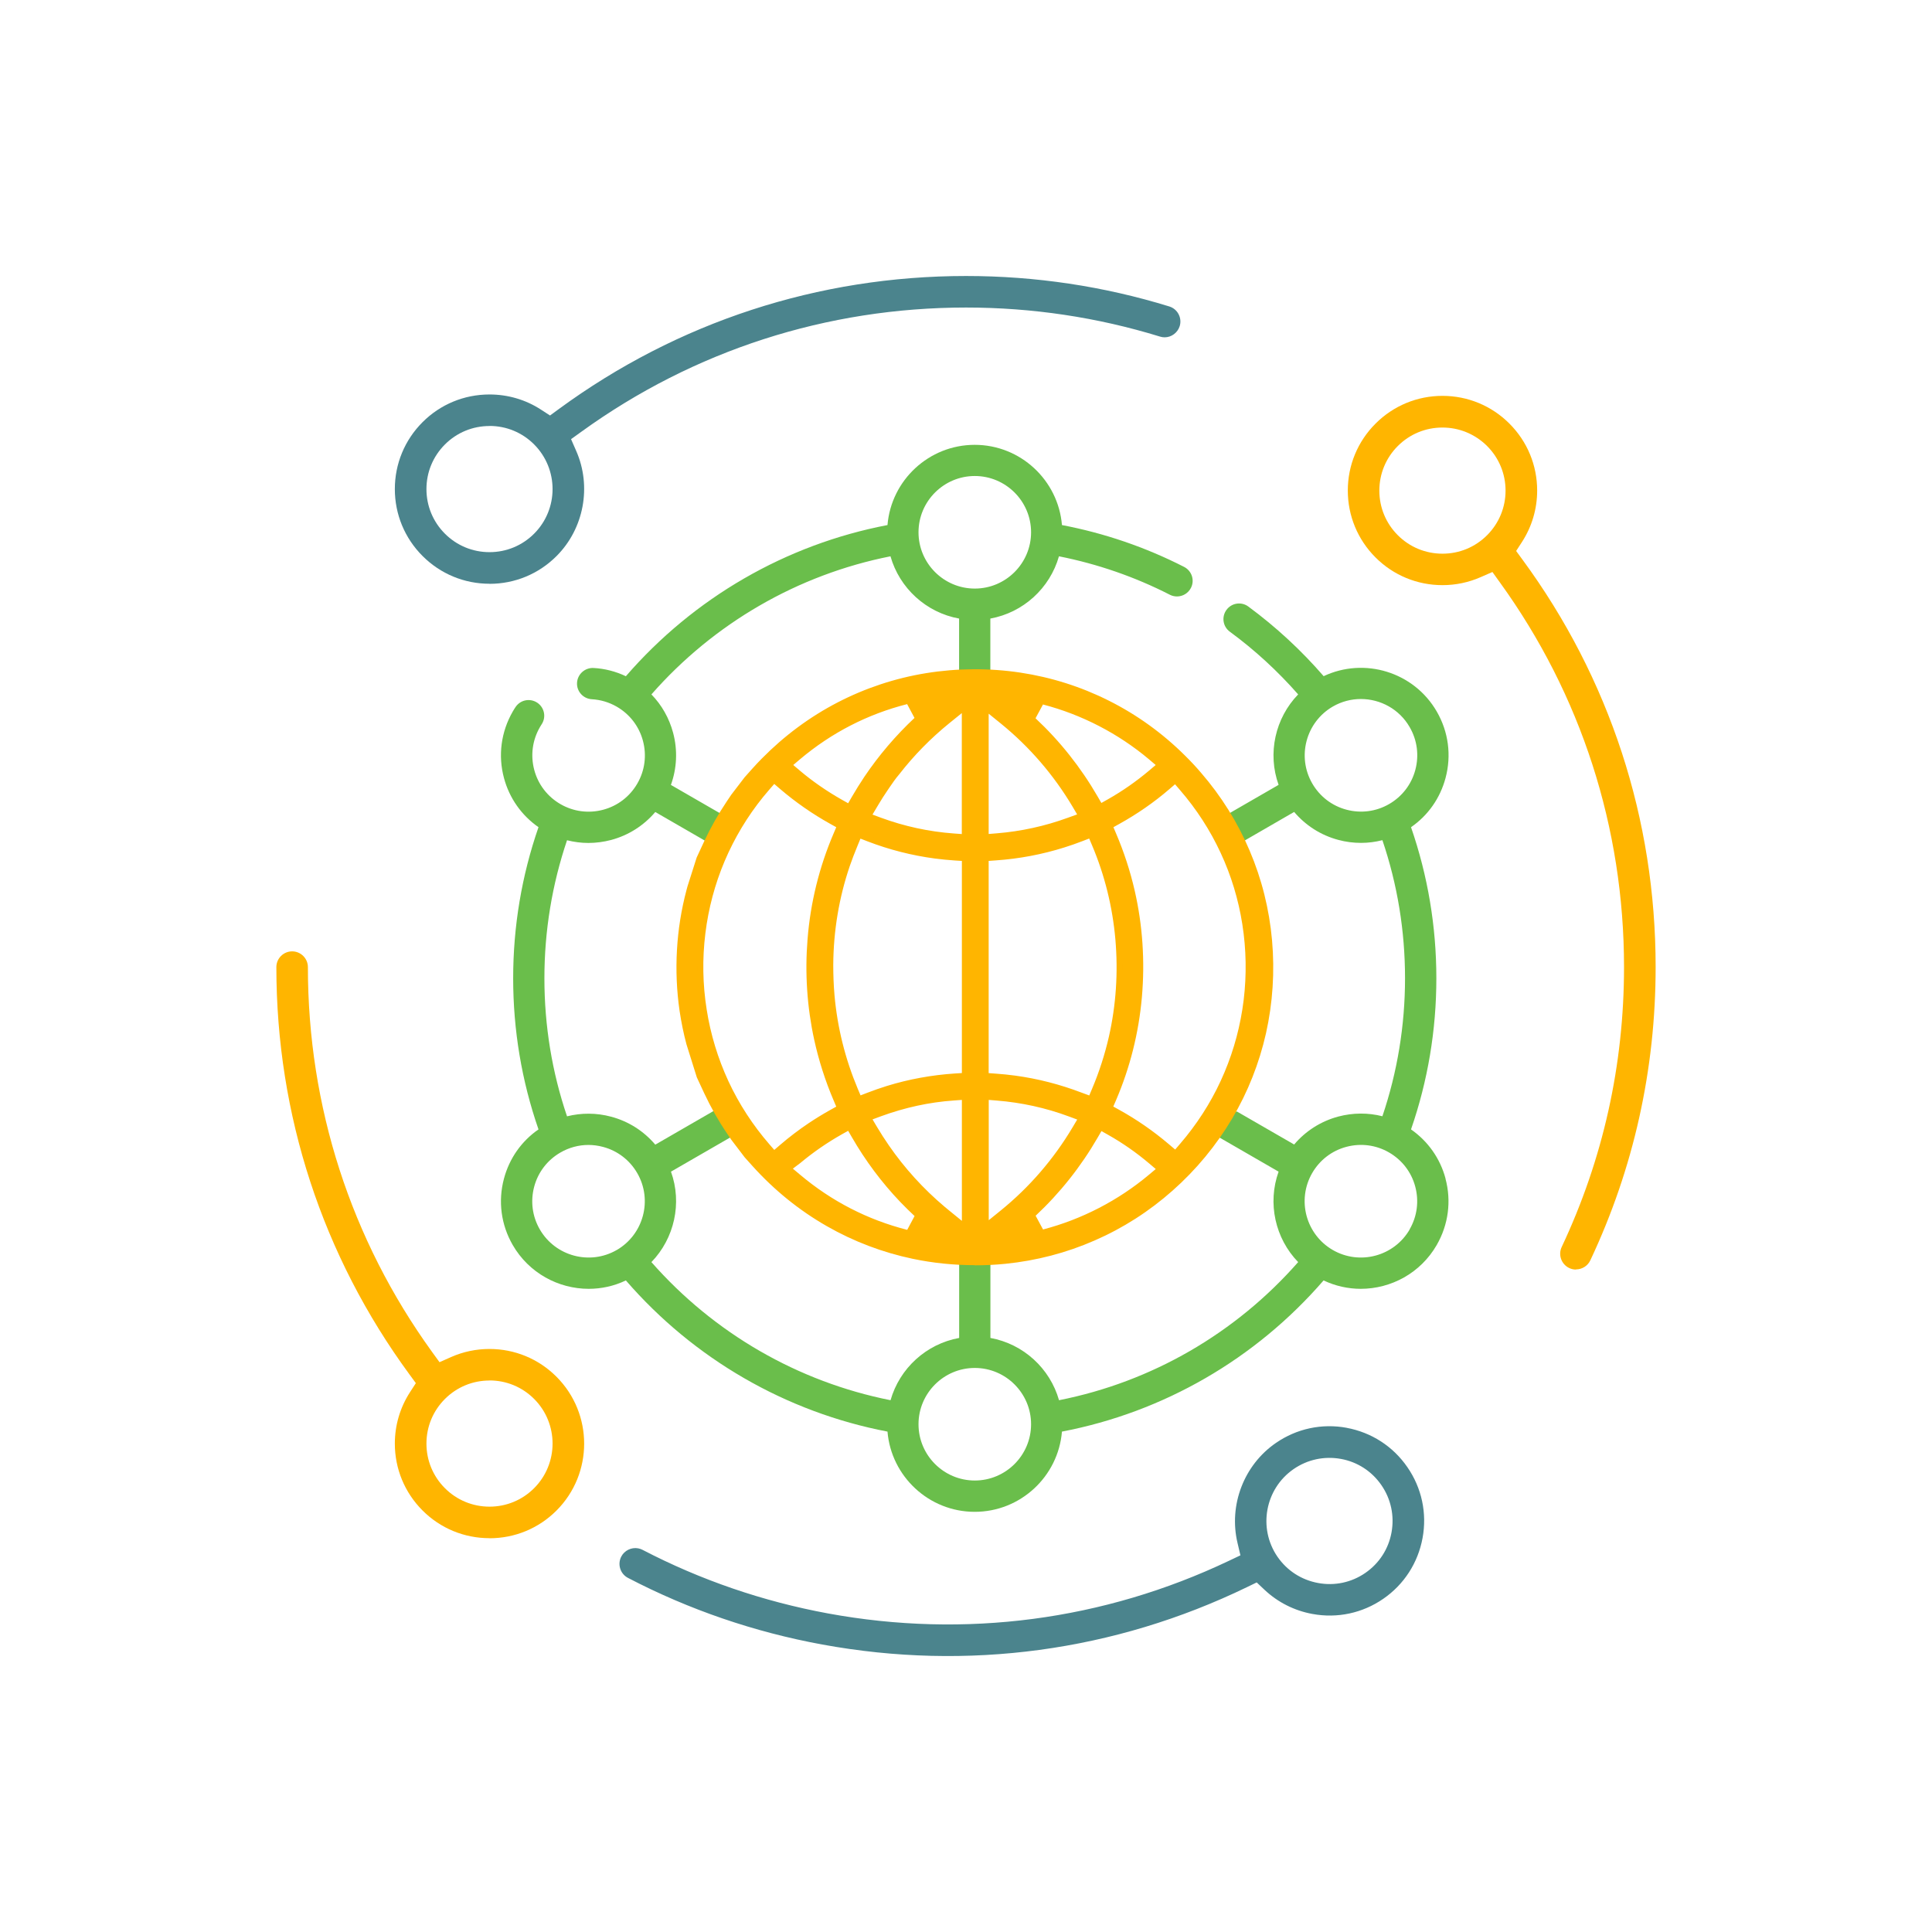 <svg xmlns="http://www.w3.org/2000/svg" id="uuid-988ccdc0-e28c-4d0c-987a-3b05c6df4968" width="264.67" height="264.67" viewBox="0 0 264.67 264.67"><defs><style>.uuid-a68fbd10-6c40-4292-8289-ea964e662bdf{fill:#4b848d;}.uuid-a68fbd10-6c40-4292-8289-ea964e662bdf,.uuid-65937f75-35cb-422b-9153-3d2fa8822ad1,.uuid-92ce4990-1aae-4713-a326-592112c5ff2e{stroke-width:0px;}.uuid-65937f75-35cb-422b-9153-3d2fa8822ad1{fill:#6abe4b;}.uuid-92ce4990-1aae-4713-a326-592112c5ff2e{fill:#ffb500;}</style></defs><path class="uuid-65937f75-35cb-422b-9153-3d2fa8822ad1" d="m198.03,161.46c-.74-2.77-2.41-5.12-4.73-6.74,2.3-6.64,3.47-13.6,3.47-20.7s-1.17-14.06-3.47-20.7c2.33-1.61,3.99-3.97,4.73-6.74.83-3.1.4-6.33-1.2-9.1-3.14-5.44-9.92-7.48-15.5-4.85-3.08-3.56-6.55-6.76-10.32-9.54-.95-.7-2.29-.5-2.99.46-.7.95-.5,2.29.46,2.99,3.42,2.51,6.56,5.4,9.36,8.59-3.15,3.25-4.23,8.08-2.68,12.39l-8.99,5.19-.16-.27c-.05.07-.11.14-.16.21-.06.06-.13.11-.2.17.78,1.22,1.47,2.5,2.12,3.81.17-.08.35-.14.54-.19v-.02s8.98-5.19,8.98-5.19c1.57,1.85,3.65,3.19,6.05,3.83,1.03.28,2.08.41,3.12.41.99,0,1.96-.13,2.92-.37,2.06,6.07,3.1,12.42,3.1,18.91s-1.05,12.84-3.1,18.91c-1.96-.5-4.03-.49-6.04.04-2.39.64-4.48,1.98-6.05,3.83l-7.82-4.51s-.05,0-.07,0c-.74,0-1.37-.16-1.91-.42-.57,1.06-1.19,2.09-1.83,3.09.13.21.25.43.34.66l.17-.29,8.99,5.19c-1.55,4.32-.47,9.14,2.68,12.39-8.58,9.77-20.07,16.41-32.76,18.92-1.24-4.36-4.88-7.71-9.4-8.53v-10.38h.34c-.06-.2-.11-.41-.14-.62-.84.06-1.67.1-2.51.1s-1.67-.03-2.49-.09c-.06.21-.13.42-.22.61h.74v10.38c-4.52.82-8.16,4.17-9.4,8.53-12.68-2.52-24.18-9.16-32.76-18.92,3.15-3.25,4.23-8.08,2.68-12.39l8.99-5.19.14.25c.11-.21.24-.42.39-.61-.73-1.12-1.4-2.28-2.03-3.47-.28.12-.58.22-.91.28l-8.73,5.04c-1.57-1.85-3.65-3.19-6.05-3.83-2.01-.54-4.08-.54-6.04-.05-2.06-6.07-3.1-12.42-3.1-18.91s1.05-12.84,3.1-18.91c.96.24,1.94.37,2.92.37,1.04,0,2.09-.14,3.12-.41,2.39-.64,4.48-1.98,6.05-3.83l8.92,5.15c.65-1.28,1.35-2.53,2.11-3.73l-8.89-5.13c.82-2.28.94-4.76.3-7.15-.54-2.01-1.56-3.8-2.97-5.25,8.57-9.76,20.07-16.41,32.75-18.92,1.24,4.36,4.88,7.71,9.4,8.53v10.15c.66-.04,1.32-.06,1.97-.06.78,0,1.55.03,2.31.07v-10.16c4.52-.82,8.16-4.17,9.4-8.53,5.29,1.05,10.39,2.81,15.2,5.27.31.16.64.23.97.23.78,0,1.53-.43,1.91-1.17.54-1.05.12-2.34-.94-2.88-5.29-2.7-10.91-4.62-16.73-5.73-.51-6.14-5.68-10.99-11.95-10.99s-11.44,4.84-11.95,10.99c-13.91,2.66-26.52,9.95-35.84,20.71-1.39-.66-2.9-1.05-4.43-1.13-1.17-.06-2.19.84-2.26,2.02-.07,1.18.84,2.19,2.02,2.26,1.21.07,2.36.41,3.42,1.02,1.78,1.03,3.06,2.69,3.59,4.68s.26,4.07-.77,5.85c-1.03,1.78-2.69,3.06-4.68,3.59-1.99.53-4.07.26-5.85-.77-1.78-1.03-3.06-2.69-3.59-4.68-.53-1.99-.26-4.07.77-5.86.08-.14.16-.26.22-.36.67-.98.42-2.31-.56-2.98-.98-.67-2.31-.42-2.98.56-.13.19-.27.41-.4.64-1.6,2.78-2.03,6.01-1.2,9.1.74,2.77,2.41,5.12,4.73,6.74-2.3,6.64-3.47,13.6-3.47,20.7s1.17,14.06,3.47,20.7c-2.33,1.61-3.99,3.97-4.73,6.74-.83,3.1-.4,6.33,1.2,9.1,2.22,3.84,6.26,6,10.41,6,1.72,0,3.46-.37,5.09-1.15,9.32,10.76,21.93,18.04,35.84,20.71.51,6.14,5.68,10.99,11.95,10.99s11.44-4.84,11.95-10.99c13.91-2.66,26.52-9.94,35.84-20.71,1.63.77,3.37,1.15,5.09,1.15,4.15,0,8.19-2.15,10.41-6,1.6-2.78,2.03-6.01,1.2-9.1Zm-64.49-96.25c4.25,0,7.71,3.46,7.71,7.71s-3.46,7.71-7.71,7.71-7.71-3.46-7.71-7.71,3.46-7.71,7.71-7.71Zm-49.05,106.03c-3.68,2.13-8.41.86-10.54-2.82h0c-1.03-1.78-1.3-3.86-.77-5.85.53-1.99,1.81-3.65,3.59-4.68,1.19-.69,2.51-1.04,3.84-1.04.67,0,1.34.09,2.01.27,1.99.53,3.65,1.81,4.68,3.59,2.13,3.68.86,8.41-2.82,10.54Zm49.05,31.58c-4.25,0-7.71-3.46-7.71-7.71s3.46-7.71,7.71-7.71,7.71,3.46,7.71,7.71-3.46,7.71-7.71,7.71Zm56.76-92.67c-1.78,1.03-3.86,1.3-5.85.77-1.99-.53-3.65-1.81-4.68-3.59-2.13-3.68-.86-8.41,2.82-10.54,1.21-.7,2.54-1.03,3.84-1.03,2.67,0,5.27,1.38,6.69,3.86,1.03,1.78,1.3,3.86.77,5.85-.53,1.99-1.81,3.65-3.59,4.68Zm2.82,58.27c-2.13,3.68-6.85,4.95-10.54,2.82-3.68-2.13-4.95-6.85-2.82-10.54,1.03-1.78,2.69-3.06,4.68-3.59,1.99-.53,4.07-.26,5.85.77,1.78,1.03,3.06,2.69,3.59,4.68.53,1.99.26,4.07-.77,5.85Z"></path><path class="uuid-92ce4990-1aae-4713-a326-592112c5ff2e" d="m173.87,128.82c-.38-4.21-1.4-8.3-3.04-12.16-1.63-3.83-3.85-7.38-6.6-10.56-.68-.79-1.4-1.56-2.14-2.3-3.06-3.04-6.55-5.56-10.36-7.47-3.78-1.9-7.82-3.18-12.02-3.81-2.03-.31-4.1-.46-6.16-.46-2.22,0-4.46.18-6.64.54-4.19.68-8.21,2.01-11.97,3.96-3.8,1.97-7.26,4.53-10.3,7.62-.43.44-.86.9-1.27,1.35l-1.06,1.18-1.8,2.36-.6.89c-1.16,1.72-2.19,3.54-3.07,5.42l-1.03,2.19-1.25,3.94-.14.52c-1.4,5.28-1.72,10.94-.93,16.39.22,1.52.53,3.04.93,4.52l.14.52,1.26,3.95,1.02,2.19c.88,1.88,1.91,3.7,3.07,5.42l.6.89,1.8,2.36,1.06,1.18c2.94,3.27,6.33,6.02,10.1,8.17,3.63,2.08,7.55,3.57,11.65,4.42,2.74.57,5.58.87,8.42.87,1.39,0,2.8-.07,4.18-.21,4.19-.42,8.26-1.49,12.1-3.17,3.84-1.68,7.39-3.96,10.56-6.77,3.21-2.84,5.92-6.13,8.08-9.77,2.12-3.59,3.66-7.48,4.58-11.56.93-4.13,1.21-8.38.83-12.63Zm-64.53-25.09c4.44-3.74,9.53-6.33,15.14-7.71l1.31,2.44-.12.11c-2.61,2.42-4.93,5.14-6.91,8.07-.6.89-1.17,1.81-1.71,2.73l-.71,1.23-1.23-.7c-2.08-1.18-4.02-2.53-5.76-3.99l-1.3-1.09,1.3-1.09Zm-3.32,54.4l-.93-1.08c-2.3-2.65-4.21-5.59-5.67-8.74-1.46-3.14-2.48-6.48-3.02-9.92-.55-3.49-.61-7.03-.18-10.55.43-3.47,1.33-6.84,2.68-10.03,1.35-3.18,3.14-6.16,5.33-8.87.28-.34.56-.69.86-1.02l.93-1.07,1.08.93c2.1,1.81,4.4,3.41,6.84,4.77l1.13.63-.51,1.18c-1.95,4.57-3.14,9.39-3.54,14.34-.37,4.63-.07,9.23.9,13.69.61,2.8,1.5,5.57,2.64,8.24l.51,1.18-1.13.62c-1.01.56-2.01,1.17-2.97,1.81-1.34.9-2.64,1.89-3.87,2.96l-1.08.93Zm18.46,10.83c-5.61-1.38-10.7-3.97-15.14-7.71l-1.37-1.16,1.41-1.05c1.78-1.49,3.71-2.83,5.73-3.96l1.23-.69.71,1.22c1.84,3.19,4.05,6.14,6.57,8.79.69.72,1.42,1.44,2.16,2.13l-1.31,2.44Zm7.69-.85l-2.33-1.88c-.23-.19-.46-.37-.69-.57-2.95-2.49-5.55-5.35-7.73-8.51-.56-.81-1.1-1.66-1.61-2.51l-.88-1.48,1.61-.59c3.32-1.22,6.71-1.96,10.1-2.19l1.52-.1v17.84Zm0-20.71l-1.34.09c-3.15.2-6.25.77-9.23,1.69-.9.28-1.79.59-2.64.92l-1.29.5-.54-1.28c-1.74-4.13-2.82-8.48-3.21-12.93-.12-1.38-.18-2.79-.17-4.19.03-4.69.8-9.28,2.28-13.64.31-.9.67-1.85,1.1-2.88l.53-1.28,1.3.5c2.95,1.14,6.02,1.93,9.15,2.34.9.12,1.82.21,2.73.27l1.34.09v29.81Zm0-32.67l-1.53-.11c-3.45-.26-6.84-.99-10.09-2.19l-1.61-.59,1.04-1.74c.42-.69.85-1.37,1.3-2.03l.23-.33c.42-.62.86-1.27,1.38-1.87,2.03-2.62,4.38-5,6.96-7.09l2.33-1.88v17.84Zm10.51-18.65c5.47,1.37,10.64,4.02,14.97,7.66l1.3,1.09-1.3,1.09c-1.76,1.49-3.68,2.82-5.68,3.95l-1.23.7-.71-1.23c-2.33-4.04-5.25-7.68-8.67-10.84l1.32-2.43Zm-7.64.88l2.33,1.89c3.96,3.22,7.29,7.08,9.9,11.48l.88,1.49-1.74.63c-3.15,1.15-6.46,1.88-9.83,2.15l-1.54.13v-17.76Zm0,20.63l1.33-.09c3.18-.22,6.32-.82,9.33-1.77.81-.26,1.63-.54,2.43-.85l1.29-.5.54,1.27c1.76,4.15,2.84,8.53,3.23,13.03.39,4.55.09,9.07-.9,13.44-.56,2.46-1.34,4.89-2.33,7.22l-.53,1.25-1.28-.47-.14-.05c-2.9-1.11-5.93-1.89-9.01-2.3-.87-.12-1.75-.21-2.63-.27l-1.33-.09v-29.82Zm2.33,48.55l-2.33,1.89v-17.76l1.54.13c3.42.28,6.77,1.02,9.96,2.2l1.61.59-.88,1.47c-2.61,4.4-5.94,8.26-9.9,11.48Zm20.28-4.89c-4.33,3.64-9.5,6.29-14.97,7.66l-1.32-2.43c3.42-3.15,6.33-6.8,8.67-10.84l.71-1.23,1.23.7c2,1.14,3.91,2.46,5.68,3.95l1.3,1.09-1.3,1.09Zm13.13-24.16c-.42,3.45-1.31,6.82-2.66,10-1.34,3.18-3.13,6.17-5.31,8.89-.27.33-.54.67-.85,1.02l-.92,1.07-1.21-1.03c-2.06-1.76-4.3-3.31-6.65-4.61l-1.13-.62.51-1.19c1.91-4.46,3.09-9.18,3.52-14.02.43-4.9.1-9.78-.99-14.49-.61-2.64-1.46-5.25-2.53-7.76l-.51-1.19,1.13-.63c2.42-1.34,4.7-2.93,6.78-4.71l1.08-.93.93,1.08c2.28,2.64,4.18,5.57,5.64,8.71,1.45,3.13,2.46,6.46,3,9.89.55,3.47.61,7.01.18,10.51Z"></path><path class="uuid-92ce4990-1aae-4713-a326-592112c5ff2e" d="m133.55,173.32c-2.87,0-5.73-.29-8.5-.87-4.14-.87-8.1-2.37-11.77-4.47-3.8-2.17-7.23-4.95-10.2-8.25l-1.06-1.18-1.82-2.39-.62-.91c-1.17-1.73-2.21-3.57-3.1-5.47l-1.02-2.19-1.42-4.53c-.4-1.49-.71-3.03-.94-4.56-.8-5.5-.48-11.22.94-16.55l.14-.52,1.26-3.96,1.04-2.24c.89-1.89,1.93-3.73,3.1-5.47l.6-.89,1.82-2.38,1.08-1.21c.41-.46.84-.92,1.28-1.36,3.07-3.12,6.56-5.71,10.4-7.7,3.79-1.96,7.86-3.31,12.09-4,4.24-.69,8.67-.72,12.92-.08,4.24.64,8.32,1.93,12.14,3.85,3.85,1.93,7.37,4.47,10.46,7.55.75.74,1.48,1.52,2.16,2.32,2.78,3.21,5.02,6.8,6.66,10.67,1.66,3.89,2.69,8.02,3.07,12.28h0c.38,4.29.1,8.58-.83,12.75-.93,4.11-2.48,8.04-4.63,11.67-2.18,3.68-4.92,7-8.16,9.87-3.2,2.84-6.79,5.14-10.67,6.83-3.87,1.7-7.98,2.77-12.22,3.2-1.4.14-2.82.21-4.22.21Zm0-80.87c-2.2,0-4.41.18-6.58.53-4.14.67-8.13,1.99-11.85,3.92-3.76,1.95-7.19,4.48-10.19,7.55-.43.44-.85.89-1.26,1.34l-1.06,1.18-1.78,2.34-.59.87c-1.15,1.7-2.17,3.51-3.04,5.36l-1.03,2.19-1.37,4.4c-1.39,5.22-1.71,10.84-.92,16.23.22,1.51.53,3.01.92,4.47l.14.52,1.25,3.93,1.01,2.14c.87,1.86,1.89,3.66,3.04,5.36l.6.89,1.79,2.35,1.04,1.16c2.91,3.24,6.27,5.96,10,8.09,3.6,2.06,7.48,3.53,11.54,4.38,4.05.85,8.31,1.07,12.48.65,4.15-.42,8.18-1.47,11.98-3.14,3.8-1.66,7.32-3.92,10.46-6.7,3.17-2.81,5.87-6.07,8-9.68,2.1-3.56,3.63-7.41,4.53-11.44.92-4.09,1.19-8.29.82-12.5h0c-.37-4.17-1.38-8.22-3.01-12.04-1.61-3.79-3.81-7.31-6.53-10.46-.67-.78-1.39-1.55-2.12-2.27-3.03-3.01-6.49-5.5-10.26-7.4-3.74-1.88-7.74-3.15-11.9-3.78-2.01-.3-4.06-.46-6.1-.46Zm-8.86,76.96l-.3-.07c-5.67-1.39-10.81-4.01-15.3-7.79l-1.76-1.48,1.81-1.36c1.78-1.49,3.73-2.84,5.78-3.99l1.57-.89.9,1.57c1.82,3.16,4.02,6.09,6.52,8.72.69.72,1.41,1.43,2.15,2.11l.23.21-1.6,2.98Zm-16.07-9.31l.99.83c4.31,3.63,9.25,6.17,14.67,7.55l1.01-1.89c-.67-.62-1.32-1.27-1.96-1.93-2.55-2.67-4.78-5.66-6.63-8.87l-.51-.88-.89.5c-2,1.13-3.91,2.45-5.67,3.92l-1.02.77Zm33.86,9.26l-1.61-2.98.23-.21c3.39-3.13,6.28-6.74,8.59-10.74l.91-1.57,1.58.89c2.03,1.15,3.96,2.49,5.74,4l1.66,1.4-1.66,1.4c-4.37,3.68-9.6,6.36-15.13,7.74l-.3.08Zm-.61-2.82l1.02,1.89c5.29-1.38,10.3-3.97,14.51-7.5l.93-.78-.93-.79c-1.74-1.47-3.63-2.79-5.62-3.91l-.89-.5-.51.88c-2.3,3.98-5.16,7.59-8.51,10.72Zm-9.3,2.39l-2.98-2.41c-.23-.19-.46-.38-.69-.57-2.98-2.51-5.6-5.4-7.8-8.59-.57-.83-1.12-1.68-1.62-2.54l-1.12-1.89,2.06-.76c3.35-1.23,6.79-1.98,10.21-2.21l1.95-.13v19.1Zm-13.04-15.58l.63,1.06c.5.84,1.04,1.68,1.6,2.49,2.16,3.13,4.74,5.97,7.66,8.43.23.19.45.38.68.56l1.67,1.36v-16.57l-1.1.08c-3.34.23-6.7.96-9.98,2.16l-1.16.43Zm15.12,15.5v-19.03l1.97.16c3.46.28,6.84,1.03,10.06,2.22l2.06.76-1.12,1.89c-2.64,4.44-6,8.33-9.99,11.58l-2.98,2.42Zm.8-18.17v16.48l1.68-1.36c3.92-3.19,7.22-7.02,9.81-11.37l.63-1.06-1.16-.43c-3.15-1.17-6.47-1.9-9.85-2.17l-1.11-.09Zm-29.46,7.99l-1.2-1.38c-2.32-2.68-4.25-5.65-5.73-8.83-1.48-3.18-2.5-6.55-3.05-10.03-.55-3.53-.61-7.11-.18-10.66.43-3.5,1.34-6.92,2.71-10.14,1.37-3.22,3.18-6.23,5.38-8.96.28-.35.57-.69.86-1.03l1.19-1.38,1.38,1.19c2.08,1.79,4.36,3.38,6.77,4.72l1.44.8-.65,1.52c-1.93,4.53-3.12,9.31-3.51,14.21-.37,4.59-.07,9.16.9,13.57.6,2.77,1.48,5.52,2.61,8.17l.65,1.52-1.44.8c-1,.55-1.99,1.16-2.94,1.79-1.33.89-2.62,1.88-3.83,2.93l-1.38,1.19Zm.08-51.28l-.67.77c-.29.33-.57.67-.85,1.01-2.16,2.67-3.93,5.62-5.27,8.77-1.34,3.16-2.23,6.5-2.65,9.93-.43,3.47-.37,6.98.18,10.43.53,3.4,1.54,6.71,2.98,9.82,1.45,3.12,3.34,6.02,5.61,8.64l.67.77.78-.67c1.24-1.07,2.56-2.07,3.91-2.98.97-.65,1.97-1.26,2.99-1.83l.81-.45-.36-.85c-1.15-2.69-2.04-5.49-2.66-8.31-.98-4.49-1.29-9.14-.91-13.81.4-4.99,1.6-9.86,3.57-14.46l.36-.85-.81-.45c-2.46-1.37-4.79-2.99-6.91-4.81l-.78-.67Zm55.01,51.22l-1.52-1.28c-2.05-1.74-4.26-3.28-6.59-4.56l-1.45-.8.65-1.52c1.89-4.42,3.07-9.1,3.48-13.9.42-4.86.09-9.69-.98-14.37-.6-2.62-1.44-5.2-2.51-7.69l-.65-1.52,1.44-.8c2.4-1.33,4.66-2.9,6.71-4.67l1.38-1.19,1.19,1.38c2.31,2.67,4.22,5.63,5.7,8.81,1.47,3.16,2.49,6.53,3.04,9.99.55,3.51.61,7.08.19,10.62h0c-.42,3.49-1.33,6.89-2.68,10.11-1.35,3.21-3.16,6.24-5.37,8.98-.27.33-.55.67-.86,1.03l-1.18,1.37Zm-8.53-7l.81.45c2.37,1.31,4.63,2.88,6.72,4.65l.91.77.66-.77c.3-.35.58-.69.84-1.01,2.16-2.69,3.93-5.64,5.25-8.79,1.33-3.15,2.21-6.48,2.63-9.89.42-3.46.36-6.96-.18-10.4-.53-3.39-1.53-6.69-2.97-9.78-1.44-3.11-3.32-6.01-5.58-8.62l-.67-.78-.78.67c-2.09,1.8-4.4,3.4-6.85,4.76l-.81.45.36.85c1.08,2.53,1.94,5.16,2.55,7.82,1.09,4.75,1.42,9.67.99,14.61-.43,4.89-1.62,9.64-3.55,14.14l-.37.85Zm-35.1-.53l-.69-1.64c-1.76-4.17-2.85-8.56-3.24-13.05-.12-1.39-.18-2.81-.17-4.23.03-4.73.81-9.37,2.31-13.77.31-.91.67-1.86,1.11-2.9l.68-1.64,1.66.64c2.92,1.13,5.96,1.91,9.06,2.32.89.12,1.8.21,2.7.27l1.71.11v30.56l-1.71.11c-3.12.2-6.19.76-9.14,1.67-.88.27-1.76.58-2.62.91l-1.66.64Zm.43-36.2l-.38.92c-.43,1.03-.78,1.96-1.09,2.85-1.47,4.32-2.23,8.87-2.26,13.52,0,1.4.05,2.79.17,4.16.39,4.41,1.46,8.71,3.18,12.81l.39.92.93-.36c.88-.34,1.77-.65,2.67-.93,3.01-.93,6.15-1.5,9.32-1.71l.96-.06v-29.06l-.96-.06c-.91-.06-1.84-.15-2.75-.27-3.15-.42-6.26-1.21-9.24-2.36l-.93-.36Zm31.77,36.2l-1.78-.66c-2.87-1.1-5.87-1.87-8.92-2.28-.87-.12-1.74-.21-2.6-.26l-1.7-.12v-30.57l1.7-.12c3.15-.22,6.26-.81,9.24-1.75.8-.25,1.61-.54,2.41-.85l1.65-.64.69,1.63c1.77,4.19,2.87,8.61,3.26,13.16.4,4.59.09,9.15-.91,13.56-.56,2.49-1.36,4.94-2.35,7.29l-.68,1.6Zm-14.21-4.07l.96.07c.88.06,1.77.15,2.66.27,3.11.42,6.17,1.21,9.1,2.33l1.06.39.38-.9c.98-2.31,1.75-4.71,2.31-7.15.98-4.33,1.28-8.81.89-13.32-.39-4.46-1.46-8.8-3.2-12.91l-.39-.92-.93.36c-.81.31-1.64.61-2.46.86-3.04.96-6.21,1.56-9.42,1.78l-.96.07v29.08Zm-2.87-31.88l-1.96-.15c-3.49-.26-6.92-1-10.2-2.21l-2.07-.76,1.29-2.16c.41-.69.86-1.38,1.32-2.05l.22-.33c.43-.64.87-1.29,1.41-1.91,2.04-2.63,4.41-5.03,7.01-7.14l2.98-2.41v19.11Zm-13.05-3.54l1.16.43c3.21,1.18,6.56,1.91,9.98,2.16l1.1.08v-16.57l-1.67,1.35c-2.56,2.07-4.88,4.43-6.9,7.03-.52.6-.94,1.23-1.36,1.84l-.23.34c-.45.66-.89,1.34-1.29,2.02l-.79,1.33Zm15.12,3.53v-19.03l2.98,2.42c4,3.25,7.36,7.15,9.99,11.58l1.13,1.9-2.19.79c-3.19,1.17-6.53,1.9-9.94,2.17l-1.97.16Zm.8-17.35v16.48l1.11-.09c3.33-.27,6.61-.99,9.73-2.13l1.28-.46-.63-1.07c-2.59-4.35-5.89-8.18-9.81-11.37l-1.68-1.36Zm-18.95,13.36l-1.58-.9c-2.1-1.2-4.06-2.55-5.82-4.03l-1.66-1.4,1.66-1.4c4.49-3.78,9.63-6.4,15.3-7.79l.3-.07,1.6,2.98-.35.32c-2.59,2.4-4.89,5.09-6.85,8-.59.88-1.16,1.79-1.69,2.71l-.91,1.57Zm-7.82-6.33l.93.79c1.72,1.45,3.64,2.78,5.7,3.95l.89.5.51-.88c.54-.93,1.12-1.86,1.72-2.76,1.97-2.92,4.28-5.63,6.86-8.05l-1.01-1.89c-5.43,1.38-10.36,3.92-14.67,7.55h0s-.93.79-.93.79Zm41.92,6.29l-.91-1.57c-2.31-4-5.2-7.62-8.59-10.74l-.23-.21,1.61-2.98.3.08c5.52,1.39,10.75,4.07,15.13,7.74l1.66,1.4-1.66,1.4c-1.78,1.5-3.71,2.85-5.74,3.99l-1.58.89Zm-8.73-12.69c3.35,3.13,6.21,6.74,8.51,10.72l.51.88.89-.5c1.98-1.12,3.87-2.44,5.62-3.91l.93-.79-.93-.79c-4.2-3.53-9.21-6.12-14.51-7.5l-1.02,1.89Z"></path><path class="uuid-92ce4990-1aae-4713-a326-592112c5ff2e" d="m215.89,173.92c-.32,0-.63-.07-.92-.21-1.07-.51-1.54-1.8-1.03-2.88,5.67-12.04,8.54-24.94,8.54-38.35,0-19.08-5.88-37.31-17.01-52.7l-1.02-1.42-1.6.7c-1.66.73-3.43,1.1-5.24,1.1-3.47,0-6.73-1.35-9.17-3.79-2.45-2.45-3.8-5.71-3.8-9.17s1.35-6.72,3.8-9.17c2.45-2.45,5.71-3.8,9.17-3.8s6.72,1.35,9.17,3.8c2.45,2.45,3.8,5.71,3.8,9.17,0,2.51-.72,4.94-2.07,7.03l-.81,1.25.88,1.2c11.93,16.25,18.23,35.54,18.23,55.79,0,14.05-3.01,27.58-8.95,40.19-.35.75-1.12,1.24-1.96,1.24Zm-18.29-115.35c-2.31,0-4.48.9-6.11,2.53-1.63,1.63-2.53,3.8-2.53,6.11s.9,4.48,2.53,6.11c1.63,1.63,3.8,2.53,6.12,2.53s4.48-.9,6.11-2.53c1.63-1.63,2.53-3.81,2.53-6.11s-.9-4.48-2.53-6.11c-1.64-1.63-3.81-2.53-6.11-2.53Z"></path><path class="uuid-92ce4990-1aae-4713-a326-592112c5ff2e" d="m67.06,210.72c-3.47,0-6.73-1.35-9.17-3.79-2.45-2.45-3.8-5.71-3.8-9.17,0-2.51.72-4.94,2.07-7.03l.81-1.25-.88-1.2c-11.92-16.25-18.23-35.54-18.23-55.79,0-1.19.97-2.16,2.16-2.16s2.16.97,2.16,2.16c0,19.08,5.88,37.31,17,52.7l1.03,1.42,1.6-.71c1.66-.73,3.42-1.1,5.25-1.1,3.46,0,6.72,1.35,9.17,3.8,5.06,5.06,5.06,13.28,0,18.34-2.44,2.44-5.7,3.79-9.17,3.79Zm0-21.6c-2.31,0-4.48.9-6.11,2.53-1.63,1.63-2.53,3.8-2.53,6.11s.9,4.48,2.53,6.11c1.63,1.63,3.8,2.53,6.11,2.53s4.48-.9,6.11-2.53c3.37-3.37,3.37-8.86,0-12.23-1.63-1.63-3.8-2.53-6.11-2.53Z"></path><path class="uuid-a68fbd10-6c40-4292-8289-ea964e662bdf" d="m67.06,79.97c-3.46,0-6.72-1.35-9.17-3.8-2.45-2.45-3.8-5.71-3.8-9.17s1.35-6.72,3.8-9.17c2.44-2.44,5.7-3.79,9.17-3.79,2.51,0,4.95.71,7.04,2.07l1.25.81,1.2-.88c16.27-11.93,35.56-18.23,55.79-18.23,9.49,0,18.85,1.4,27.84,4.17,1.14.35,1.78,1.56,1.43,2.7-.28.9-1.13,1.53-2.06,1.53-.21,0-.43-.03-.64-.1-8.57-2.64-17.51-3.98-26.56-3.98-19.08,0-37.3,5.88-52.7,17.01l-1.42,1.02.7,1.6c2.15,4.87,1.07,10.66-2.69,14.42-2.45,2.45-5.71,3.8-9.17,3.8Zm0-21.61c-2.31,0-4.48.9-6.11,2.53-1.63,1.63-2.53,3.8-2.53,6.11s.9,4.48,2.53,6.11c1.63,1.63,3.8,2.53,6.11,2.53s4.48-.9,6.11-2.53c3.37-3.37,3.37-8.85,0-12.23-1.63-1.63-3.8-2.53-6.11-2.53Z"></path><path class="uuid-a68fbd10-6c40-4292-8289-ea964e662bdf" d="m184.47,195.6c3.41.63,6.37,2.54,8.33,5.39,1.97,2.85,2.71,6.3,2.08,9.71-.63,3.41-2.54,6.37-5.39,8.33-2.84,1.96-6.29,2.7-9.7,2.07-2.47-.45-4.74-1.6-6.55-3.3l-1.08-1.02-1.34.65c-18.15,8.79-38.26,11.51-58.16,7.86-9.33-1.71-18.29-4.78-26.63-9.13-1.06-.55-1.47-1.86-.92-2.92.43-.83,1.38-1.3,2.31-1.13.21.04.42.11.61.21,7.96,4.14,16.51,7.07,25.41,8.71,18.76,3.45,37.75.95,54.91-7.21l1.58-.75-.4-1.7c-1.23-5.18.88-10.68,5.25-13.69,2.85-1.97,6.3-2.71,9.71-2.08Zm-3.9,21.26c2.27.42,4.57-.07,6.47-1.38,1.9-1.31,3.18-3.28,3.59-5.56s-.08-4.57-1.39-6.47c-1.31-1.9-3.28-3.18-5.55-3.59s-4.57.08-6.47,1.39c-3.92,2.7-4.91,8.1-2.21,12.02,1.31,1.9,3.28,3.17,5.56,3.59Z"></path></svg>
